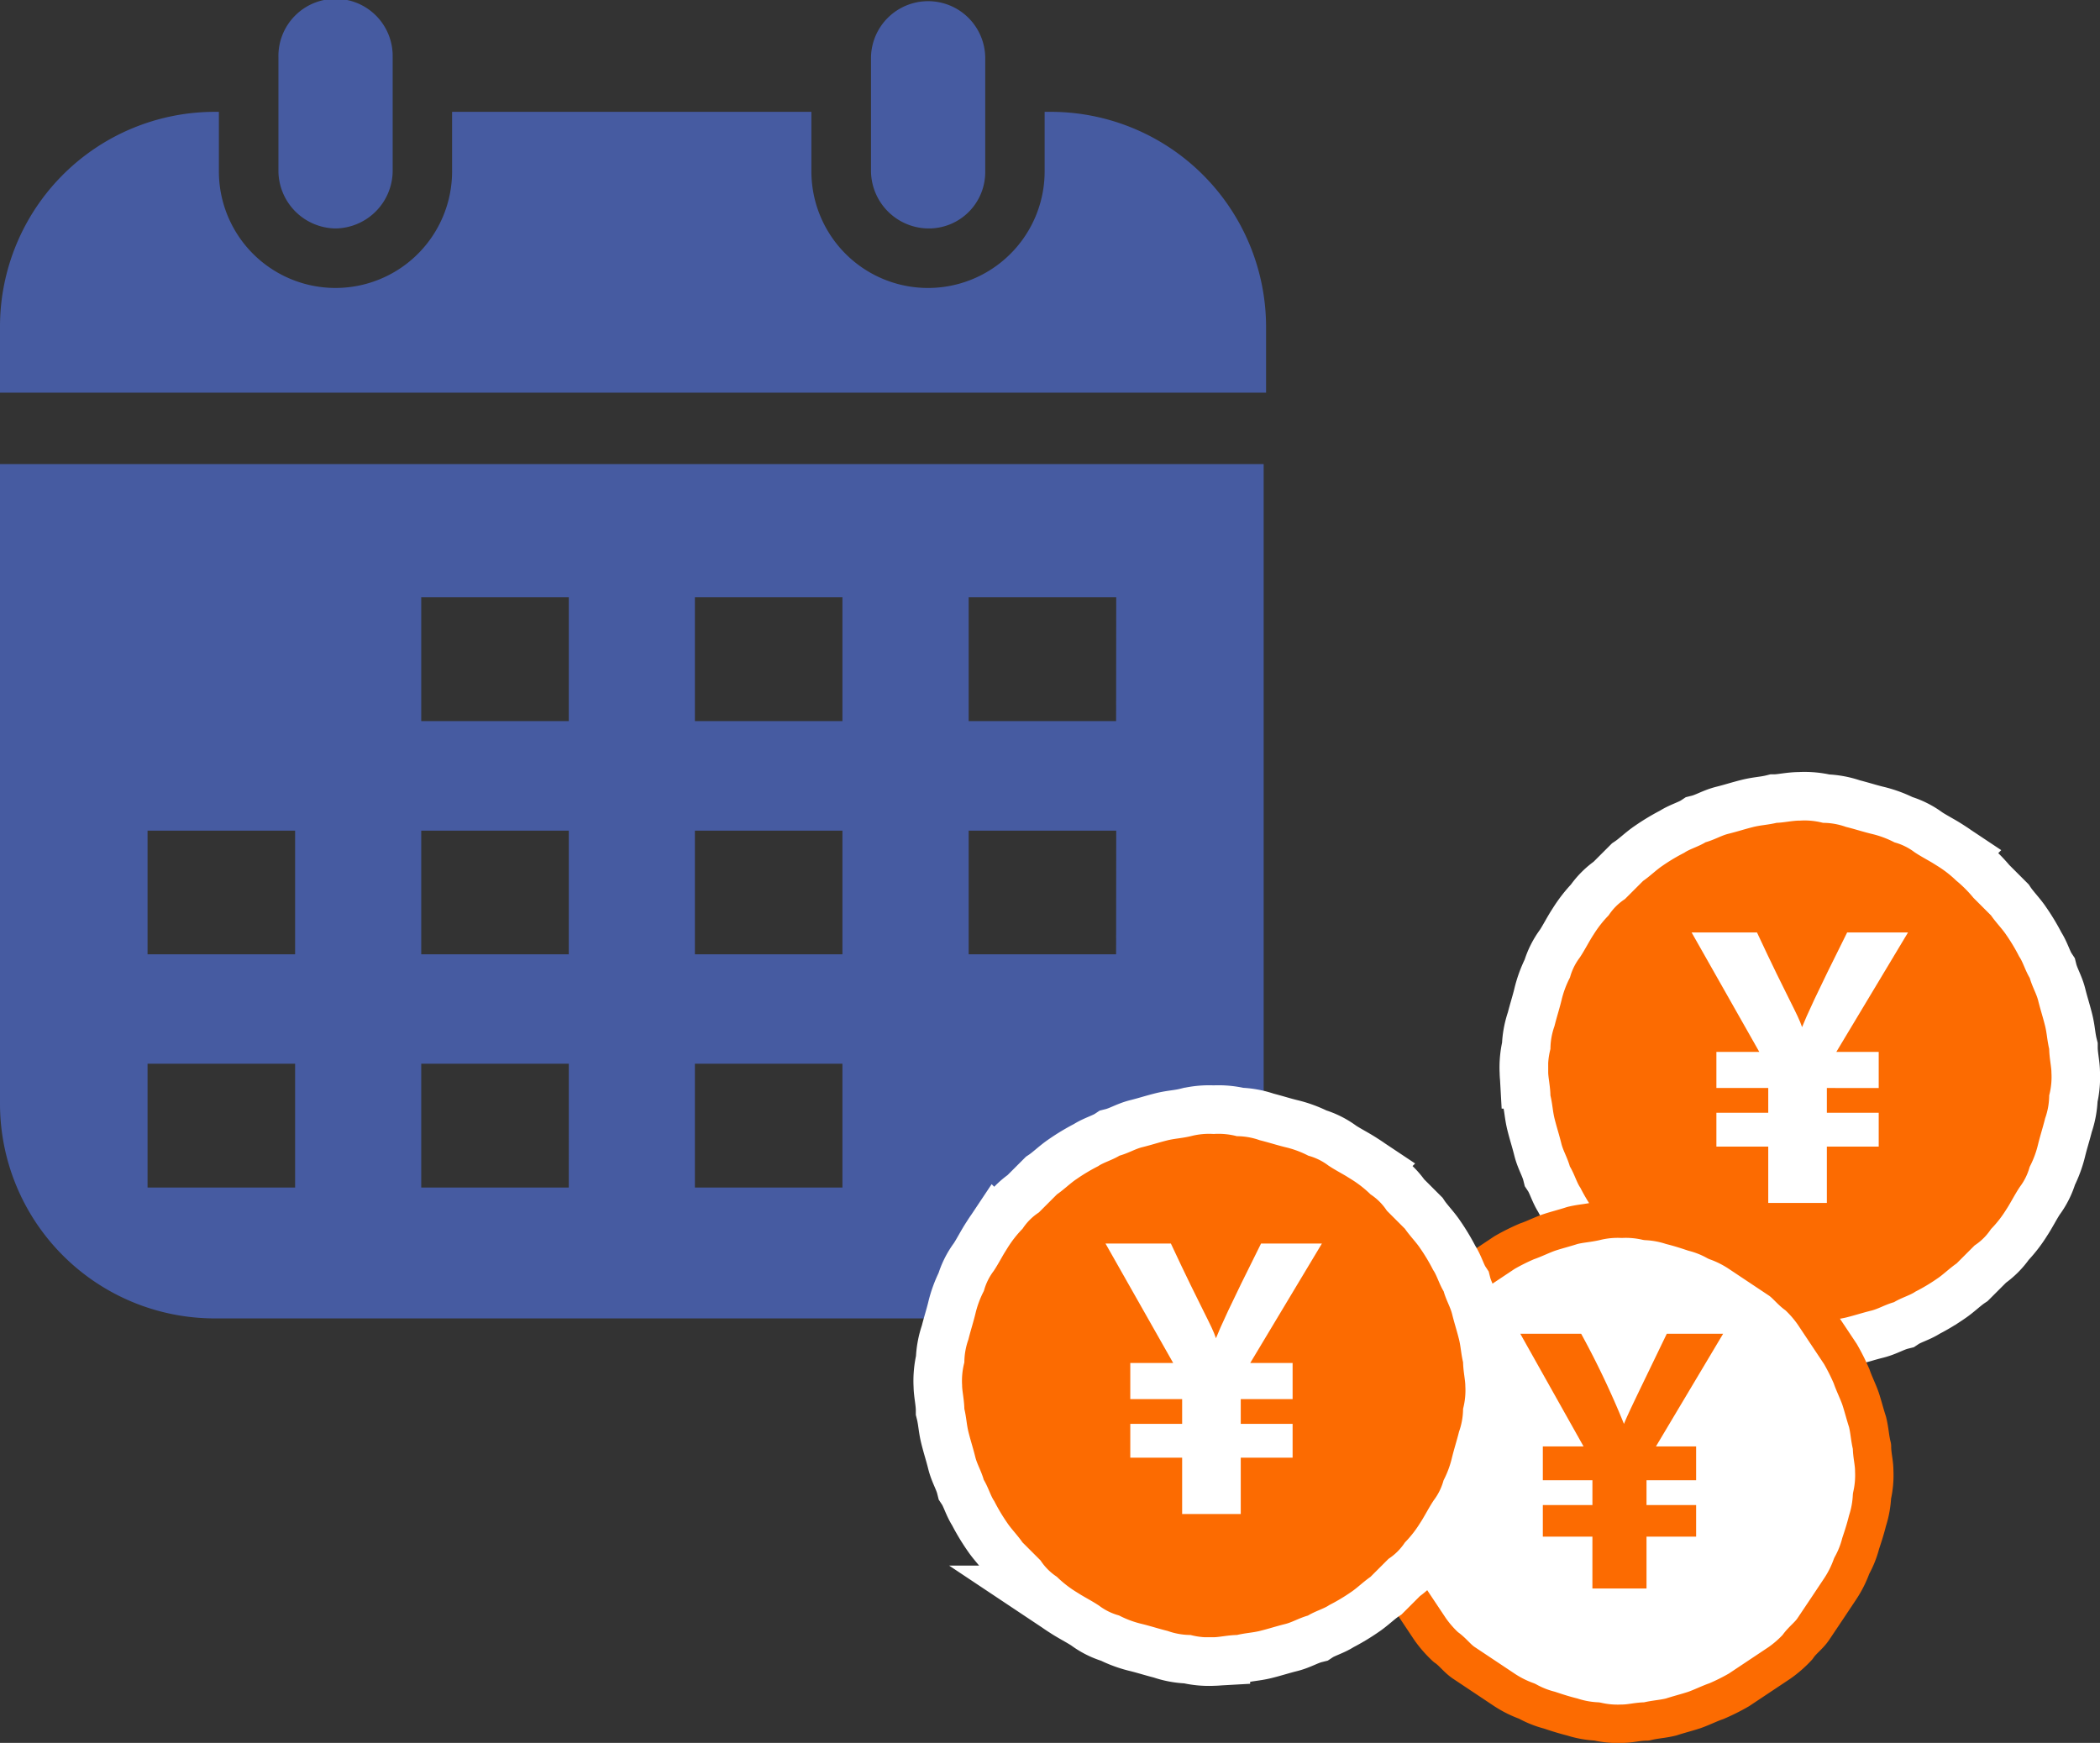 <svg xmlns="http://www.w3.org/2000/svg" width="86.5" height="71.791" viewBox="0 0 86.5 71.791">
  <rect x="0" y="0" width="86.5" height="71.791" fill="#333333" stroke="none"/>
  <g id="グループ_14883" data-name="グループ 14883" transform="translate(-50.061 -329.911)">
    <g id="icon_yourself02_01" transform="translate(50.061 335.911)">
      <g id="グループ_14605" data-name="グループ 14605" transform="translate(0 -6)">
        <g id="グループ_14603" data-name="グループ 14603" transform="translate(11.469)">
          <path id="パス_11557" data-name="パス 11557" d="M30.553,13.41A2.385,2.385,0,0,1,28.2,11.058V6.353a2.353,2.353,0,1,1,4.705,0v4.705A2.385,2.385,0,0,1,30.553,13.41Z" transform="translate(-28.2 -4)" fill="#465ba1"/>
        </g>
        <path id="パス_11558" data-name="パス 11558" d="M59.729,8.7h-.2v2.451a4.8,4.8,0,0,1-9.607,0V8.7h-14.8v2.451a4.8,4.8,0,1,1-9.606,0V8.7h-.2A8.848,8.848,0,0,0,16.5,17.522v2.745H68.65V17.522A8.869,8.869,0,0,0,59.729,8.7Z" transform="translate(-16.5 -4.093)" fill="#465ba1"/>
        <g id="グループ_14604" data-name="グループ 14604" transform="translate(35.877)">
          <path id="パス_11559" data-name="パス 11559" d="M55.453,13.41A2.385,2.385,0,0,1,53.1,11.058V6.353a2.353,2.353,0,0,1,4.705,0v4.705A2.322,2.322,0,0,1,55.453,13.41Z" transform="translate(-53.1 -4)" fill="#465ba1"/>
        </g>
        <path id="パス_11560" data-name="パス 11560" d="M16.5,23.5V49.869a8.848,8.848,0,0,0,8.822,8.822H59.729a8.848,8.848,0,0,0,8.822-8.822V23.5ZM28.655,53.3H22.578V48.2h6.078v5.1Zm0-9.607H22.578V38.6h6.078v5.1ZM39.928,53.3H33.851V48.2h6.078Zm0-9.607H33.851V38.6h6.078Zm0-9.606H33.851v-5.1h6.078ZM51.2,53.3H45.123V48.2H51.2Zm0-9.607H45.123V38.6H51.2Zm0-9.606H45.123v-5.1H51.2Zm11.273,9.606H56.4V38.6h6.078Zm0-9.606H56.4v-5.1h6.078Z" transform="translate(-16.5 -4.385)" fill="#465ba1"/>
      </g>
      <g id="グループ_14611" data-name="グループ 14611" transform="translate(39.129 27.301)">
        <g id="グループ_14607" data-name="グループ 14607" transform="translate(24.142)">
          <g id="グループ_14606" data-name="グループ 14606">
            <path id="パス_11561" data-name="パス 11561" d="M93.164,29.9a3.482,3.482,0,0,1,1.021.093,3.338,3.338,0,0,1,1.021.186c.371.093.65.186,1.021.279a4.526,4.526,0,0,1,1.021.371,2.9,2.9,0,0,1,.929.464c.279.186.65.371.929.557a5.1,5.1,0,0,1,.836.65,5.6,5.6,0,0,1,.743.743l.743.743c.186.279.464.557.65.836a8.166,8.166,0,0,1,.557.929c.186.279.279.65.464.929.093.371.279.65.371,1.021s.186.65.279,1.021.093.65.186,1.021c0,.371.093.743.093,1.021a3.481,3.481,0,0,1-.093,1.021,3.338,3.338,0,0,1-.186,1.021c-.093.371-.186.65-.279,1.021a4.525,4.525,0,0,1-.371,1.021,2.9,2.9,0,0,1-.464.929c-.186.279-.371.65-.557.929a5.1,5.1,0,0,1-.65.836,2.826,2.826,0,0,1-.743.743l-.743.743c-.279.186-.557.464-.836.65a8.165,8.165,0,0,1-.929.557c-.279.186-.65.279-.929.464-.371.093-.65.279-1.021.371s-.65.186-1.021.279-.65.093-1.021.186c-.371,0-.743.093-1.021.093a3.482,3.482,0,0,1-1.021-.093,3.338,3.338,0,0,1-1.021-.186c-.371-.093-.65-.186-1.021-.279a4.526,4.526,0,0,1-1.021-.371,2.9,2.9,0,0,1-.929-.464c-.279-.186-.65-.371-.929-.557a5.1,5.1,0,0,1-.836-.65,2.826,2.826,0,0,1-.743-.743l-.743-.743c-.186-.279-.464-.557-.65-.836a8.165,8.165,0,0,1-.557-.929c-.186-.279-.279-.65-.464-.929-.093-.371-.279-.65-.371-1.021s-.186-.65-.279-1.021-.093-.65-.186-1.021c0-.371-.093-.743-.093-1.021a3.482,3.482,0,0,1,.093-1.021,3.338,3.338,0,0,1,.186-1.021c.093-.371.186-.65.279-1.021a4.526,4.526,0,0,1,.371-1.021,2.9,2.9,0,0,1,.464-.929c.186-.279.371-.65.557-.929a5.1,5.1,0,0,1,.65-.836,2.826,2.826,0,0,1,.743-.743l.743-.743c.279-.186.557-.464.836-.65a8.166,8.166,0,0,1,.929-.557c.279-.186.65-.279.929-.464.371-.093.65-.279,1.021-.371s.65-.186,1.021-.279.65-.093,1.021-.186C92.421,29.993,92.793,29.9,93.164,29.9Z" transform="translate(-82.3 -29.9)" fill="none" stroke="#fff" stroke-width="3"/>
            <path id="パス_11562" data-name="パス 11562" d="M93.164,29.9a3.482,3.482,0,0,1,1.021.093,3.338,3.338,0,0,1,1.021.186c.371.093.65.186,1.021.279a4.526,4.526,0,0,1,1.021.371,2.9,2.9,0,0,1,.929.464c.279.186.65.371.929.557a5.1,5.1,0,0,1,.836.65,5.6,5.6,0,0,1,.743.743l.743.743c.186.279.464.557.65.836a8.166,8.166,0,0,1,.557.929c.186.279.279.65.464.929.093.371.279.65.371,1.021s.186.65.279,1.021.093.65.186,1.021c0,.371.093.743.093,1.021a3.481,3.481,0,0,1-.093,1.021,3.338,3.338,0,0,1-.186,1.021c-.093.371-.186.65-.279,1.021a4.525,4.525,0,0,1-.371,1.021,2.9,2.9,0,0,1-.464.929c-.186.279-.371.65-.557.929a5.1,5.1,0,0,1-.65.836,2.826,2.826,0,0,1-.743.743l-.743.743c-.279.186-.557.464-.836.65a8.165,8.165,0,0,1-.929.557c-.279.186-.65.279-.929.464-.371.093-.65.279-1.021.371s-.65.186-1.021.279-.65.093-1.021.186c-.371,0-.743.093-1.021.093a3.482,3.482,0,0,1-1.021-.093,3.338,3.338,0,0,1-1.021-.186c-.371-.093-.65-.186-1.021-.279a4.526,4.526,0,0,1-1.021-.371,2.9,2.9,0,0,1-.929-.464c-.279-.186-.65-.371-.929-.557a5.1,5.1,0,0,1-.836-.65,2.826,2.826,0,0,1-.743-.743l-.743-.743c-.186-.279-.464-.557-.65-.836a8.165,8.165,0,0,1-.557-.929c-.186-.279-.279-.65-.464-.929-.093-.371-.279-.65-.371-1.021s-.186-.65-.279-1.021-.093-.65-.186-1.021c0-.371-.093-.743-.093-1.021a3.482,3.482,0,0,1,.093-1.021,3.338,3.338,0,0,1,.186-1.021c.093-.371.186-.65.279-1.021a4.526,4.526,0,0,1,.371-1.021,2.9,2.9,0,0,1,.464-.929c.186-.279.371-.65.557-.929a5.1,5.1,0,0,1,.65-.836,2.826,2.826,0,0,1,.743-.743l.743-.743c.279-.186.557-.464.836-.65a8.166,8.166,0,0,1,.929-.557c.279-.186.65-.279.929-.464.371-.093.65-.279,1.021-.371s.65-.186,1.021-.279.65-.093,1.021-.186C92.421,29.993,92.793,29.9,93.164,29.9Z" transform="translate(-82.3 -29.9)" fill="#fc6b01"/>
            <path id="パス_11563" data-name="パス 11563" d="M93.164,29.9a3.482,3.482,0,0,1,1.021.093,3.338,3.338,0,0,1,1.021.186c.371.093.65.186,1.021.279a4.526,4.526,0,0,1,1.021.371,2.9,2.9,0,0,1,.929.464c.279.186.65.371.929.557a5.1,5.1,0,0,1,.836.65,5.6,5.6,0,0,1,.743.743l.743.743c.186.279.464.557.65.836a8.166,8.166,0,0,1,.557.929c.186.279.279.65.464.929.093.371.279.65.371,1.021s.186.65.279,1.021.093.65.186,1.021c0,.371.093.743.093,1.021a3.481,3.481,0,0,1-.093,1.021,3.338,3.338,0,0,1-.186,1.021c-.093.371-.186.65-.279,1.021a4.525,4.525,0,0,1-.371,1.021,2.9,2.9,0,0,1-.464.929c-.186.279-.371.65-.557.929a5.1,5.1,0,0,1-.65.836,2.826,2.826,0,0,1-.743.743l-.743.743c-.279.186-.557.464-.836.65a8.165,8.165,0,0,1-.929.557c-.279.186-.65.279-.929.464-.371.093-.65.279-1.021.371s-.65.186-1.021.279-.65.093-1.021.186c-.371,0-.743.093-1.021.093a3.482,3.482,0,0,1-1.021-.093,3.338,3.338,0,0,1-1.021-.186c-.371-.093-.65-.186-1.021-.279a4.526,4.526,0,0,1-1.021-.371,2.9,2.9,0,0,1-.929-.464c-.279-.186-.65-.371-.929-.557a5.1,5.1,0,0,1-.836-.65,2.826,2.826,0,0,1-.743-.743l-.743-.743c-.186-.279-.464-.557-.65-.836a8.165,8.165,0,0,1-.557-.929c-.186-.279-.279-.65-.464-.929-.093-.371-.279-.65-.371-1.021s-.186-.65-.279-1.021-.093-.65-.186-1.021c0-.371-.093-.743-.093-1.021a3.482,3.482,0,0,1,.093-1.021,3.338,3.338,0,0,1,.186-1.021c.093-.371.186-.65.279-1.021a4.526,4.526,0,0,1,.371-1.021,2.9,2.9,0,0,1,.464-.929c.186-.279.371-.65.557-.929a5.1,5.1,0,0,1,.65-.836,2.826,2.826,0,0,1,.743-.743l.743-.743c.279-.186.557-.464.836-.65a8.166,8.166,0,0,1,.929-.557c.279-.186.65-.279.929-.464.371-.093.65-.279,1.021-.371s.65-.186,1.021-.279.65-.093,1.021-.186C92.421,29.993,92.793,29.9,93.164,29.9Z" transform="translate(-82.3 -29.9)" fill="none" stroke="#fff" stroke-width="1"/>
          </g>
          <path id="パス_11564" data-name="パス 11564" d="M90.221,44.221V42.828h6.686v1.393Zm0-2.414V40.321h6.686v1.486Zm2.136-.836L89.2,35.4h2.693c1.3,2.786,1.671,3.343,1.857,3.9h0c.186-.464.557-1.3,1.857-3.9h2.507l-3.343,5.571v5.571H92.357Z" transform="translate(-82.793 -30.293)" fill="#fff"/>
        </g>
        <g id="グループ_14608" data-name="グループ 14608" transform="translate(17.271 16.9)">
          <path id="パス_11565" data-name="パス 11565" d="M85.3,48.1a3.809,3.809,0,0,1,1.021.093,3.949,3.949,0,0,1,1.021.186c.371.093.65.186.929.279a3.88,3.88,0,0,1,.929.371,4.338,4.338,0,0,1,.929.464l.836.557.836.557c.279.186.464.464.743.65a4.651,4.651,0,0,1,.65.743l.557.836.557.836a8.626,8.626,0,0,1,.464.929c.093.279.279.65.371.929s.186.65.279.929c.093.371.093.65.186,1.021,0,.371.093.65.093,1.021a3.809,3.809,0,0,1-.093,1.021,3.949,3.949,0,0,1-.186,1.021c-.093.371-.186.65-.279.929a3.881,3.881,0,0,1-.371.929,4.337,4.337,0,0,1-.464.929l-.557.836L93.192,65c-.186.279-.464.464-.65.743a4.65,4.65,0,0,1-.743.65l-.836.557-.836.557a8.628,8.628,0,0,1-.929.464c-.279.093-.65.279-.929.371s-.65.186-.929.279c-.371.093-.65.093-1.021.186-.371,0-.65.093-1.021.093a3.809,3.809,0,0,1-1.021-.093,3.949,3.949,0,0,1-1.021-.186c-.371-.093-.65-.186-.929-.279a3.88,3.88,0,0,1-.929-.371,4.337,4.337,0,0,1-.929-.464l-.836-.557-.836-.557c-.279-.186-.464-.464-.743-.65a4.651,4.651,0,0,1-.65-.743l-.557-.836-.557-.836a8.629,8.629,0,0,1-.464-.929c-.093-.279-.279-.65-.371-.929s-.186-.65-.279-.929c-.093-.371-.093-.65-.186-1.021,0-.371-.093-.65-.093-1.021a3.809,3.809,0,0,1,.093-1.021,3.949,3.949,0,0,1,.186-1.021c.093-.371.186-.65.279-.929a3.881,3.881,0,0,1,.371-.929,4.338,4.338,0,0,1,.464-.929l.557-.836L77.407,52c.186-.279.464-.464.65-.743a4.652,4.652,0,0,1,.743-.65l.836-.557.836-.557a8.629,8.629,0,0,1,.929-.464c.279-.093.65-.279.929-.371s.65-.186.929-.279c.371-.093.65-.093,1.021-.186A3.809,3.809,0,0,1,85.3,48.1Z" transform="translate(-74.9 -48.1)" fill="#fff" stroke="#fc6b01" stroke-linecap="round" stroke-linejoin="round" stroke-width="1.581"/>
          <path id="パス_11566" data-name="パス 11566" d="M82.529,61.557v-1.3h6.314v1.3Zm0-2.321V57.843h6.314v1.393Zm2.043-.743L81.6,53.2h2.507a35.6,35.6,0,0,1,1.764,3.714h0c.186-.464.557-1.207,1.764-3.714h2.321L86.8,58.493v5.2H84.571Z" transform="translate(-75.379 -48.464)" fill="#fc6b01"/>
        </g>
        <g id="グループ_14610" data-name="グループ 14610" transform="translate(0 12.907)">
          <g id="グループ_14609" data-name="グループ 14609">
            <path id="パス_11567" data-name="パス 11567" d="M67.164,43.8a3.482,3.482,0,0,1,1.021.093,3.338,3.338,0,0,1,1.021.186c.371.093.65.186,1.021.279a4.526,4.526,0,0,1,1.021.371,2.9,2.9,0,0,1,.929.464c.279.186.65.371.929.557a5.1,5.1,0,0,1,.836.65,2.826,2.826,0,0,1,.743.743l.743.743c.186.279.464.557.65.836a8.167,8.167,0,0,1,.557.929c.186.279.279.65.464.929.093.371.279.65.371,1.021s.186.65.279,1.021.093.65.186,1.021c0,.371.093.743.093,1.021a3.482,3.482,0,0,1-.093,1.021,3.338,3.338,0,0,1-.186,1.021c-.093.371-.186.65-.279,1.021A4.526,4.526,0,0,1,77.1,58.75a2.9,2.9,0,0,1-.464.929c-.186.279-.371.65-.557.929a5.1,5.1,0,0,1-.65.836,2.826,2.826,0,0,1-.743.743l-.743.743c-.279.186-.557.464-.836.65a8.164,8.164,0,0,1-.929.557c-.279.186-.65.279-.929.464-.371.093-.65.279-1.021.371s-.65.186-1.021.279-.65.093-1.021.186c-.371,0-.743.093-1.021.093a3.481,3.481,0,0,1-1.021-.093,3.338,3.338,0,0,1-1.021-.186c-.371-.093-.65-.186-1.021-.279a4.526,4.526,0,0,1-1.021-.371,2.9,2.9,0,0,1-.929-.464c-.279-.186-.65-.371-.929-.557a5.1,5.1,0,0,1-.836-.65,2.826,2.826,0,0,1-.743-.743l-.743-.743c-.186-.279-.464-.557-.65-.836a8.166,8.166,0,0,1-.557-.929c-.186-.279-.279-.65-.464-.929-.093-.371-.279-.65-.371-1.021s-.186-.65-.279-1.021-.093-.65-.186-1.021c0-.371-.093-.743-.093-1.021a3.482,3.482,0,0,1,.093-1.021,3.338,3.338,0,0,1,.186-1.021c.093-.371.186-.65.279-1.021a4.526,4.526,0,0,1,.371-1.021,2.9,2.9,0,0,1,.464-.929c.186-.279.371-.65.557-.929a5.1,5.1,0,0,1,.65-.836,2.826,2.826,0,0,1,.743-.743l.743-.743c.279-.186.557-.464.836-.65a8.165,8.165,0,0,1,.929-.557c.279-.186.65-.279.929-.464.371-.093.65-.279,1.021-.371s.65-.186,1.021-.279.65-.093,1.021-.186A3.482,3.482,0,0,1,67.164,43.8Z" transform="translate(-56.3 -43.8)" fill="none" stroke="#fff" stroke-width="3"/>
            <path id="パス_11568" data-name="パス 11568" d="M67.164,43.8a3.482,3.482,0,0,1,1.021.093,3.338,3.338,0,0,1,1.021.186c.371.093.65.186,1.021.279a4.526,4.526,0,0,1,1.021.371,2.9,2.9,0,0,1,.929.464c.279.186.65.371.929.557a5.1,5.1,0,0,1,.836.65,2.826,2.826,0,0,1,.743.743l.743.743c.186.279.464.557.65.836a8.167,8.167,0,0,1,.557.929c.186.279.279.65.464.929.093.371.279.65.371,1.021s.186.65.279,1.021.093.65.186,1.021c0,.371.093.743.093,1.021a3.482,3.482,0,0,1-.093,1.021,3.338,3.338,0,0,1-.186,1.021c-.093.371-.186.65-.279,1.021A4.526,4.526,0,0,1,77.1,58.75a2.9,2.9,0,0,1-.464.929c-.186.279-.371.65-.557.929a5.1,5.1,0,0,1-.65.836,2.826,2.826,0,0,1-.743.743l-.743.743c-.279.186-.557.464-.836.65a8.164,8.164,0,0,1-.929.557c-.279.186-.65.279-.929.464-.371.093-.65.279-1.021.371s-.65.186-1.021.279-.65.093-1.021.186c-.371,0-.743.093-1.021.093a3.481,3.481,0,0,1-1.021-.093,3.338,3.338,0,0,1-1.021-.186c-.371-.093-.65-.186-1.021-.279a4.526,4.526,0,0,1-1.021-.371,2.9,2.9,0,0,1-.929-.464c-.279-.186-.65-.371-.929-.557a5.1,5.1,0,0,1-.836-.65,2.826,2.826,0,0,1-.743-.743l-.743-.743c-.186-.279-.464-.557-.65-.836a8.166,8.166,0,0,1-.557-.929c-.186-.279-.279-.65-.464-.929-.093-.371-.279-.65-.371-1.021s-.186-.65-.279-1.021-.093-.65-.186-1.021c0-.371-.093-.743-.093-1.021a3.482,3.482,0,0,1,.093-1.021,3.338,3.338,0,0,1,.186-1.021c.093-.371.186-.65.279-1.021a4.526,4.526,0,0,1,.371-1.021,2.9,2.9,0,0,1,.464-.929c.186-.279.371-.65.557-.929a5.1,5.1,0,0,1,.65-.836,2.826,2.826,0,0,1,.743-.743l.743-.743c.279-.186.557-.464.836-.65a8.165,8.165,0,0,1,.929-.557c.279-.186.65-.279.929-.464.371-.093.65-.279,1.021-.371s.65-.186,1.021-.279.65-.093,1.021-.186A3.482,3.482,0,0,1,67.164,43.8Z" transform="translate(-56.3 -43.8)" fill="#fc6b01"/>
            <path id="パス_11569" data-name="パス 11569" d="M67.164,43.8a3.482,3.482,0,0,1,1.021.093,3.338,3.338,0,0,1,1.021.186c.371.093.65.186,1.021.279a4.526,4.526,0,0,1,1.021.371,2.9,2.9,0,0,1,.929.464c.279.186.65.371.929.557a5.1,5.1,0,0,1,.836.65,2.826,2.826,0,0,1,.743.743l.743.743c.186.279.464.557.65.836a8.167,8.167,0,0,1,.557.929c.186.279.279.65.464.929.093.371.279.65.371,1.021s.186.65.279,1.021.093.65.186,1.021c0,.371.093.743.093,1.021a3.482,3.482,0,0,1-.093,1.021,3.338,3.338,0,0,1-.186,1.021c-.093.371-.186.65-.279,1.021A4.526,4.526,0,0,1,77.1,58.75a2.9,2.9,0,0,1-.464.929c-.186.279-.371.65-.557.929a5.1,5.1,0,0,1-.65.836,2.826,2.826,0,0,1-.743.743l-.743.743c-.279.186-.557.464-.836.65a8.164,8.164,0,0,1-.929.557c-.279.186-.65.279-.929.464-.371.093-.65.279-1.021.371s-.65.186-1.021.279-.65.093-1.021.186c-.371,0-.743.093-1.021.093a3.481,3.481,0,0,1-1.021-.093,3.338,3.338,0,0,1-1.021-.186c-.371-.093-.65-.186-1.021-.279a4.526,4.526,0,0,1-1.021-.371,2.9,2.9,0,0,1-.929-.464c-.279-.186-.65-.371-.929-.557a5.1,5.1,0,0,1-.836-.65,2.826,2.826,0,0,1-.743-.743l-.743-.743c-.186-.279-.464-.557-.65-.836a8.166,8.166,0,0,1-.557-.929c-.186-.279-.279-.65-.464-.929-.093-.371-.279-.65-.371-1.021s-.186-.65-.279-1.021-.093-.65-.186-1.021c0-.371-.093-.743-.093-1.021a3.482,3.482,0,0,1,.093-1.021,3.338,3.338,0,0,1,.186-1.021c.093-.371.186-.65.279-1.021a4.526,4.526,0,0,1,.371-1.021,2.9,2.9,0,0,1,.464-.929c.186-.279.371-.65.557-.929a5.1,5.1,0,0,1,.65-.836,2.826,2.826,0,0,1,.743-.743l.743-.743c.279-.186.557-.464.836-.65a8.165,8.165,0,0,1,.929-.557c.279-.186.65-.279.929-.464.371-.093.65-.279,1.021-.371s.65-.186,1.021-.279.65-.093,1.021-.186A3.482,3.482,0,0,1,67.164,43.8Z" transform="translate(-56.3 -43.8)" fill="none" stroke="#fff" stroke-width="1"/>
          </g>
          <path id="パス_11570" data-name="パス 11570" d="M64.221,58.021V56.628h6.686v1.393Zm0-2.414V54.121h6.686v1.486Zm2.136-.836L63.2,49.2h2.693c1.3,2.786,1.671,3.343,1.857,3.9h0c.186-.464.557-1.3,1.857-3.9h2.507l-3.343,5.571v5.571H66.357Z" transform="translate(-56.793 -44.186)" fill="#fff"/>
        </g>
      </g>
    </g>
  </g>
</svg>
